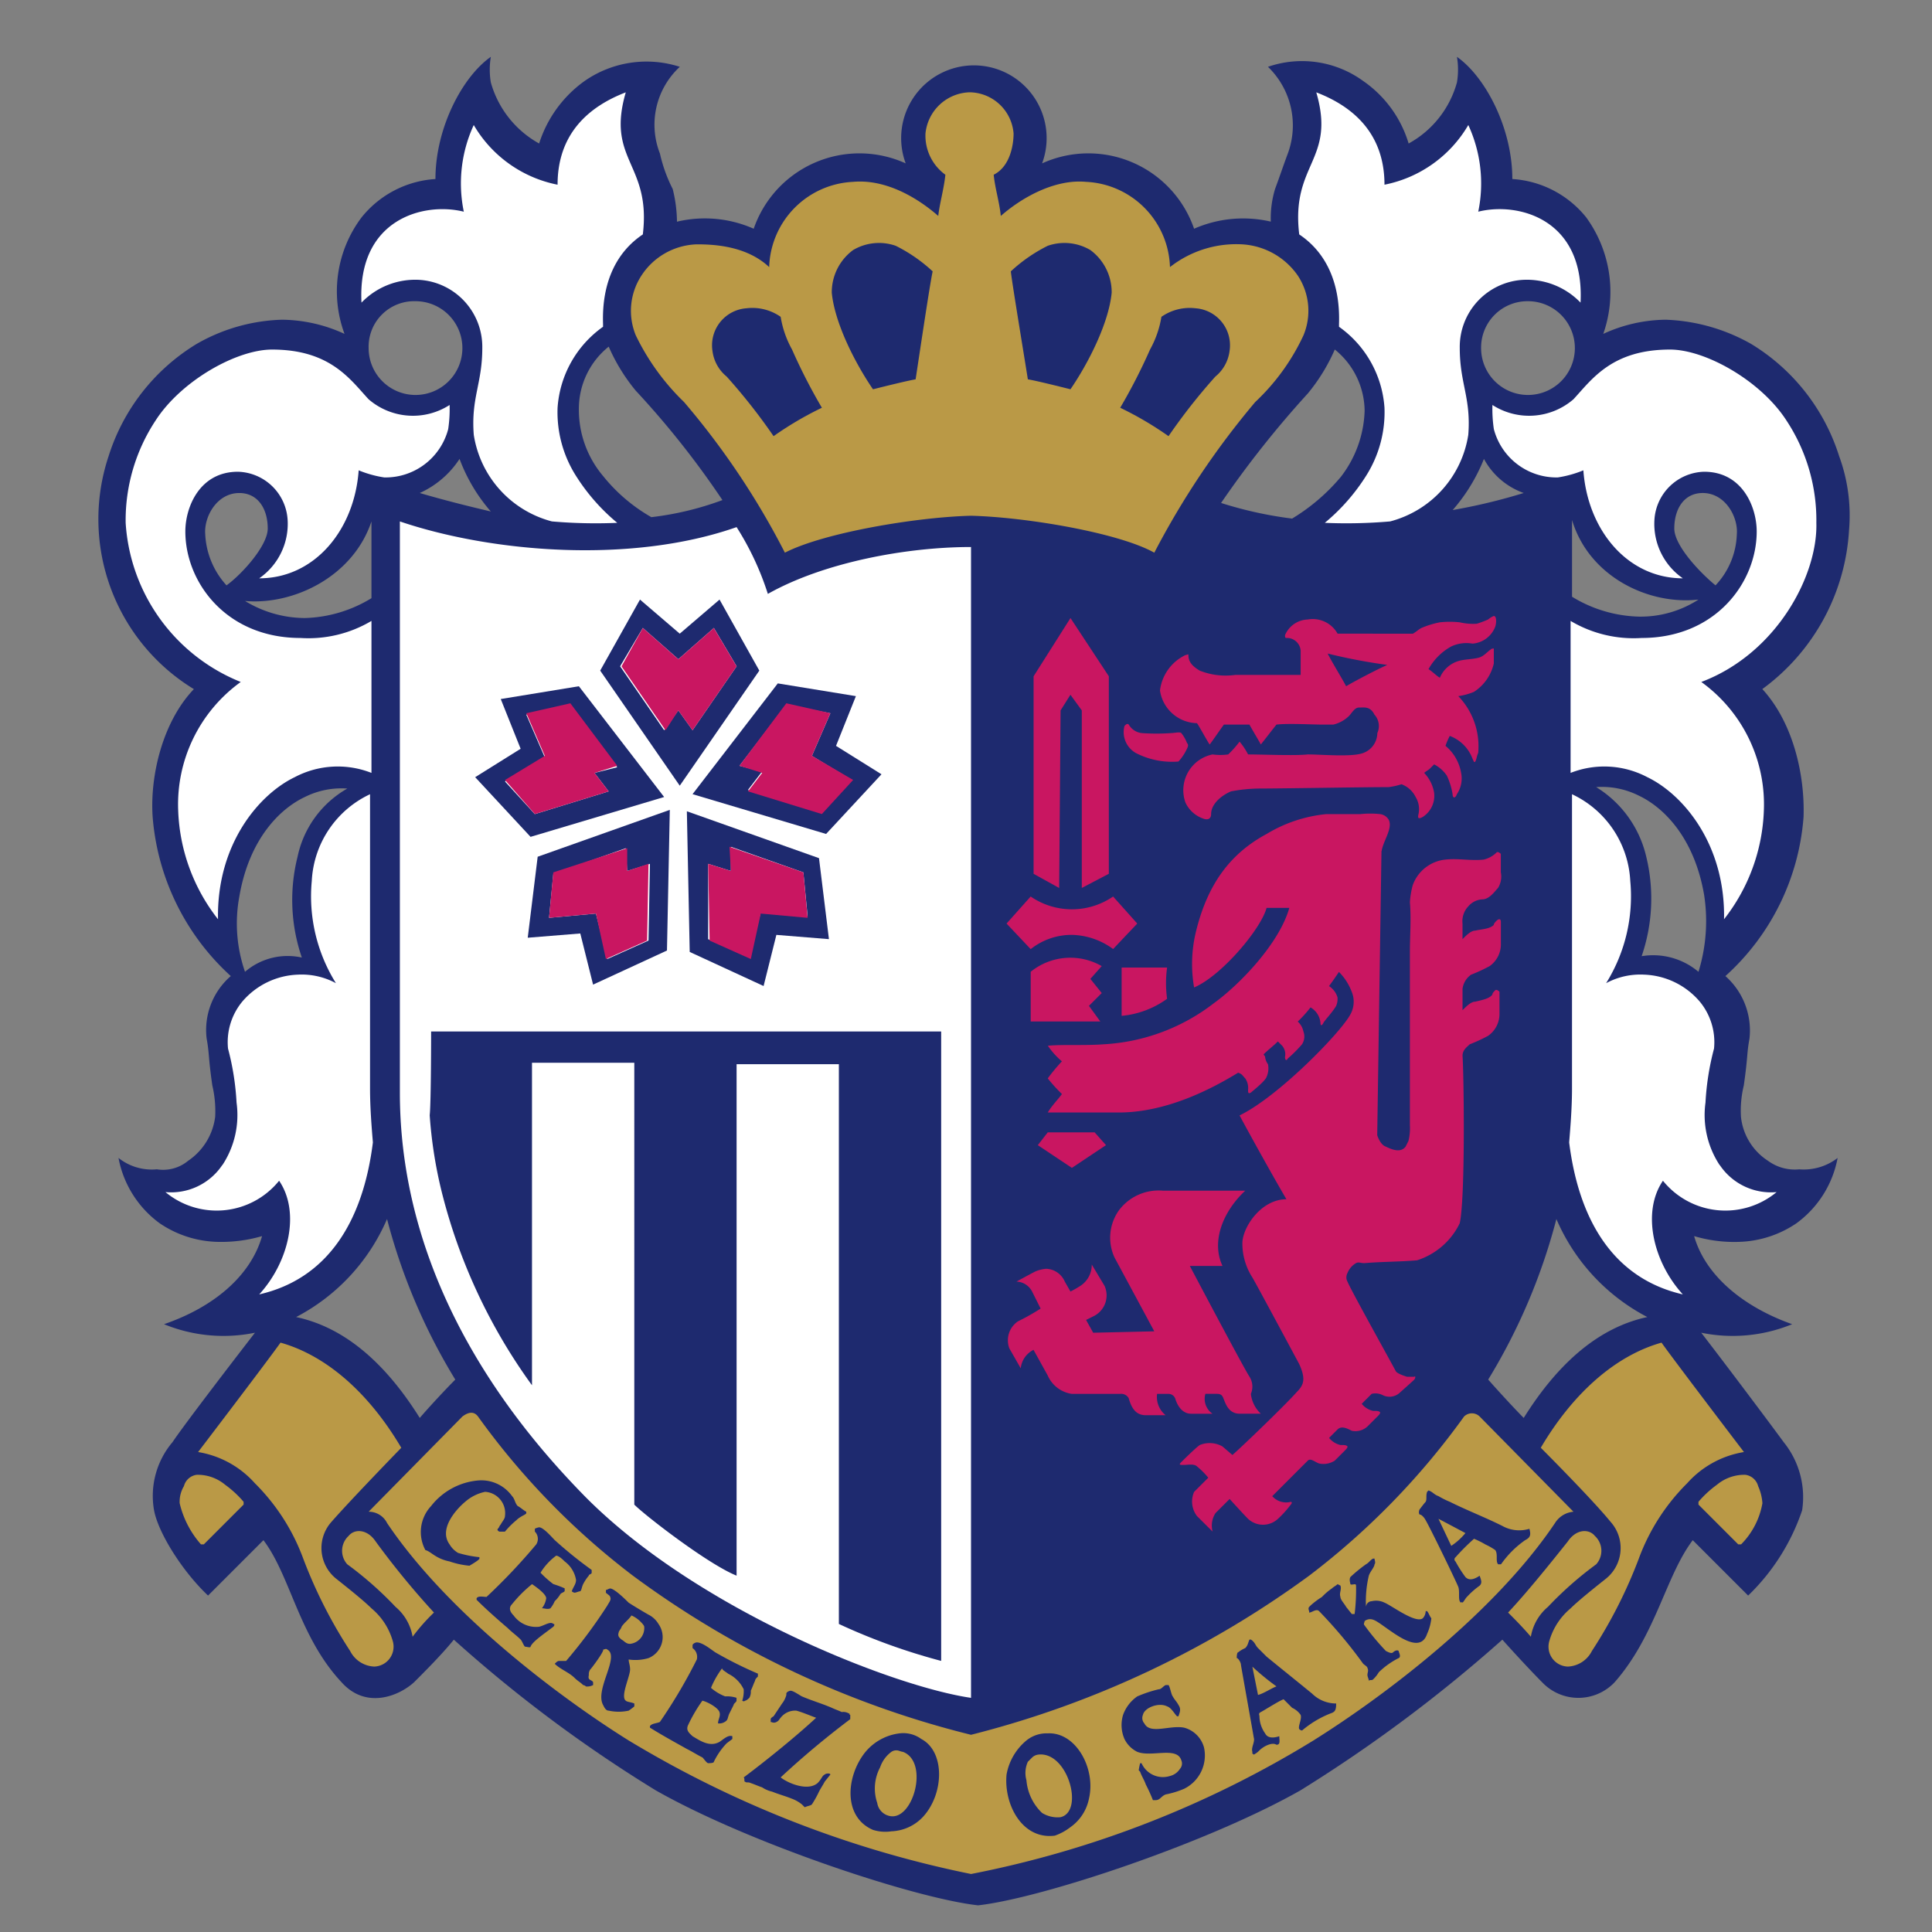 <svg xmlns="http://www.w3.org/2000/svg" xmlns:xlink="http://www.w3.org/1999/xlink" width="150" height="150" viewBox="0 0 150 150">
  <rect x="0" y="0" width="150" height="150" fill="#808080" stroke="none"/>
  <defs>
    <clipPath id="clip-_133">
      <rect width="150" height="150"/>
    </clipPath>
  </defs>
  <g id="_133" data-name="133" clip-path="url(#clip-_133)">
    <g id="レイヤー_5" transform="translate(1.054)">
      <path id="パス_144" data-name="パス 144" d="M143.5,34.747a16.769,16.769,0,0,0-7.722-9.707,17.631,17.631,0,0,0-7.611-2.206,21.928,21.928,0,0,0-2.427.221,11.5,11.5,0,0,0-2.316-7.5,9.937,9.937,0,0,0-5.405-3.42c-.441-3.861-2.537-7.722-5.074-9.487L109.084,0l.882,4.633a2.679,2.679,0,0,1,0,1.324,4.842,4.842,0,0,1-1.1,2.1,14.705,14.705,0,0,0-3.089-3.42A9.852,9.852,0,0,0,96.729,3.2l-2.978.993L96.067,6.4a4.111,4.111,0,0,1,.993,4.743,20.393,20.393,0,0,1-.993,2.537c-.11.331-.221.772-.331,1.213a14.975,14.975,0,0,0-3.2.331A10.407,10.407,0,0,0,87.573,10.7a10.705,10.705,0,0,0-5.626-.772,6.866,6.866,0,0,0-1.434-3.751,7.638,7.638,0,0,0-6.067-3.2,7.481,7.481,0,0,0-6.067,3.2,7.841,7.841,0,0,0-1.434,3.751,9.7,9.7,0,0,0-5.626.772,10.407,10.407,0,0,0-4.964,4.523,7.937,7.937,0,0,0-3.2-.331c-.11-.441-.221-.882-.331-1.213a15.223,15.223,0,0,1-.993-2.537A4.111,4.111,0,0,1,52.826,6.4l2.316-2.206L52.164,3.2a10.016,10.016,0,0,0-9.156,1.434,11.328,11.328,0,0,0-3.089,3.42,4.842,4.842,0,0,1-1.1-2.1,2.679,2.679,0,0,1,0-1.324L39.7,0,35.838,2.647c-2.537,1.765-4.523,5.626-5.074,9.487a9.133,9.133,0,0,0-5.405,3.42,11.3,11.3,0,0,0-2.316,7.5,9.894,9.894,0,0,0-2.427-.221A16.243,16.243,0,0,0,13,25.04a17.2,17.2,0,0,0-7.722,9.707A15.977,15.977,0,0,0,4.4,40.484v.662a17.515,17.515,0,0,0,6.619,12.8,16.633,16.633,0,0,0-2.427,9.6,20.952,20.952,0,0,0,5.295,12.355,7.931,7.931,0,0,0-1.1,5.074c.11.552.11.882.221,1.434,0,.441.11,1.1.221,2.1,0,.221.11.441.11.662a3.176,3.176,0,0,1,.11,1.434,2.612,2.612,0,0,1-1.324,1.986c-.441.331-.441.331-1.324.331a2.711,2.711,0,0,1-1.875-.552L5.062,85.379l.772,4.743A9.939,9.939,0,0,0,9.805,96.41,9.508,9.508,0,0,0,15.1,98.175a11.761,11.761,0,0,1-4.633,2.758l-4.192,1.544,4.081,1.986a11.066,11.066,0,0,0,3.971.993l-3.971,5.295c-2.206,2.978-2.1,5.515-1.765,6.839a16.846,16.846,0,0,0,4.743,7.611l1.324,1.213,1.324-1.324,2.537-2.537c.331.662.552,1.324.882,1.986a24.729,24.729,0,0,0,4.192,7.28,5.6,5.6,0,0,0,3.751,1.875,6.055,6.055,0,0,0,4.523-1.765c.552-.441,1.213-1.213,1.986-1.986a120.851,120.851,0,0,0,14.561,10.7c7.28,4.192,20.3,8.494,25.812,9.156h.441c5.515-.662,18.532-5.074,25.812-9.156a110.047,110.047,0,0,0,14.561-10.7,16.761,16.761,0,0,0,1.986,1.986,7.058,7.058,0,0,0,4.523,1.765,5.171,5.171,0,0,0,3.751-1.875,24.729,24.729,0,0,0,4.192-7.28c.331-.662.552-1.324.882-1.986l2.537,2.537,1.324,1.324,1.324-1.213a16.846,16.846,0,0,0,4.743-7.611,8.519,8.519,0,0,0-1.765-6.839s-2.206-2.868-3.971-5.295a11.066,11.066,0,0,0,3.971-.993l4.081-1.986-4.192-1.544a13.606,13.606,0,0,1-4.633-2.758,10.452,10.452,0,0,0,5.295-1.765,9.521,9.521,0,0,0,3.971-6.288l.772-4.743-3.861,2.978a2.711,2.711,0,0,1-1.875.552c-.882,0-.882,0-1.324-.331a2.612,2.612,0,0,1-1.324-1.986,5.371,5.371,0,0,1,.11-1.324c0-.221.11-.441.11-.662.11-.993.221-1.655.221-2.1.11-.552.11-.772.221-1.434a8.071,8.071,0,0,0-1.1-5.074A20.265,20.265,0,0,0,140.3,63.648a18,18,0,0,0-2.427-9.6,17.515,17.515,0,0,0,6.619-12.8v-.662a17.2,17.2,0,0,0-.993-5.846Z" fill="none"/>
      <path id="パス_145" data-name="パス 145" d="M142.3,40.733A13.341,13.341,0,0,0,141.529,35a15.715,15.715,0,0,0-6.839-8.714,14.464,14.464,0,0,0-6.619-1.875,11.822,11.822,0,0,0-4.854,1.1,9.846,9.846,0,0,0-1.324-9.045,7.989,7.989,0,0,0-5.736-2.978c0-3.971-2.1-7.942-4.3-9.487a5.988,5.988,0,0,1,0,1.986,7.756,7.756,0,0,1-3.751,4.743,9.049,9.049,0,0,0-3.53-4.854,8.075,8.075,0,0,0-7.391-1.1A6.315,6.315,0,0,1,98.729,11.5c-.331.882-.662,1.875-.993,2.758a7.851,7.851,0,0,0-.331,2.537,9.478,9.478,0,0,0-5.957.552,8.683,8.683,0,0,0-11.8-5.074,5.647,5.647,0,1,0-10.59,0,8.683,8.683,0,0,0-11.8,5.074A9.359,9.359,0,0,0,51.3,16.8a10.834,10.834,0,0,0-.331-2.537,11.736,11.736,0,0,1-.993-2.758,6.117,6.117,0,0,1,1.544-6.729,8.413,8.413,0,0,0-7.391,1.1,9.485,9.485,0,0,0-3.53,4.854,7.829,7.829,0,0,1-3.751-4.743,5.988,5.988,0,0,1,0-1.986c-2.206,1.544-4.3,5.515-4.3,9.487a7.989,7.989,0,0,0-5.736,2.978,9.538,9.538,0,0,0-1.324,9.045,11.822,11.822,0,0,0-4.854-1.1,14.082,14.082,0,0,0-6.619,1.875A15.715,15.715,0,0,0,7.173,35a15.454,15.454,0,0,0,6.619,18.091c-2.427,2.537-3.42,6.729-3.2,9.928A18.689,18.689,0,0,0,16.659,75.37a5.535,5.535,0,0,0-1.875,4.854c.221,1.213.11,1.324.441,3.64a8.654,8.654,0,0,1,.221,2.427,4.85,4.85,0,0,1-2.1,3.42,3.038,3.038,0,0,1-2.427.662,4.156,4.156,0,0,1-2.978-.882,8.12,8.12,0,0,0,3.2,5.074A8.344,8.344,0,0,0,15.446,96a11.3,11.3,0,0,0,3.64-.441c-.882,3.089-3.751,5.515-7.611,6.839a12.158,12.158,0,0,0,7.06.662c-1.875,2.427-5.515,7.17-6.4,8.494a6.453,6.453,0,0,0-1.434,5.295c.331,1.765,2.206,4.743,4.192,6.619l4.3-4.3c2.1,2.758,2.758,7.5,6.067,11.031,1.875,2.1,4.412,1.1,5.626,0,.772-.772,2.206-2.206,3.089-3.309a107.052,107.052,0,0,0,15.664,11.693c7.17,4.081,20.076,8.384,25.04,8.935,4.964-.552,17.87-4.854,25.04-8.935a113.369,113.369,0,0,0,15.664-11.693c.882.993,2.316,2.537,3.089,3.309a3.874,3.874,0,0,0,5.626,0c3.2-3.64,3.971-8.273,6.067-11.031l4.3,4.3a16.534,16.534,0,0,0,4.192-6.619,6.794,6.794,0,0,0-1.434-5.295c-.882-1.213-4.523-6.067-6.4-8.494a12.158,12.158,0,0,0,7.06-.662c-3.751-1.324-6.729-3.751-7.611-6.839a10.884,10.884,0,0,0,3.64.441,8.344,8.344,0,0,0,4.3-1.434,8.12,8.12,0,0,0,3.2-5.074,4.31,4.31,0,0,1-2.978.882,3.514,3.514,0,0,1-2.427-.662,4.634,4.634,0,0,1-2.1-3.42,8.272,8.272,0,0,1,.221-2.427c.331-2.316.221-2.427.441-3.64A5.641,5.641,0,0,0,132.7,75.37a18.473,18.473,0,0,0,6.067-12.355c.11-3.2-.772-7.28-3.2-9.928A16.473,16.473,0,0,0,142.3,40.733ZM31,22.973a3.64,3.64,0,1,1-3.64,3.64A3.536,3.536,0,0,1,31,22.973Zm-3.42,17.1v5.957A10.415,10.415,0,0,1,22.4,47.572a8.967,8.967,0,0,1-4.633-1.324C21.513,46.579,26.146,44.373,27.58,40.071Zm-12.906.993c-.11-1.324.882-3.2,2.647-3.2,1.434,0,2.206,1.213,2.206,2.758,0,1.324-1.986,3.53-3.2,4.412A6.322,6.322,0,0,1,14.674,41.064Zm3.089,33.975a11.443,11.443,0,0,1-.441-5.846c.772-4.523,3.2-6.839,5.074-7.722a6.367,6.367,0,0,1,3.309-.662A7.967,7.967,0,0,0,21.844,66.1a13.779,13.779,0,0,0,.331,7.832A5.076,5.076,0,0,0,17.762,75.039ZM31.33,109.676c-2.758-4.412-5.957-7.06-9.6-7.832a15.461,15.461,0,0,0,7.06-7.611A46.132,46.132,0,0,0,34.088,106.7C33.316,107.47,31.992,108.9,31.33,109.676Zm0-71.811a7.238,7.238,0,0,0,3.089-2.647A13.281,13.281,0,0,0,36.846,39.3C34.971,38.858,33.206,38.416,31.33,37.865Zm17.98,1.875a13.137,13.137,0,0,1-3.751-3.2,7.968,7.968,0,0,1-1.875-5.295A6.182,6.182,0,0,1,46,26.5a14.3,14.3,0,0,0,2.1,3.42,68.149,68.149,0,0,1,6.729,8.494A23.665,23.665,0,0,1,49.311,39.74Zm53.5-3.089a15.148,15.148,0,0,1-3.751,3.2,30.71,30.71,0,0,1-5.515-1.213,77.872,77.872,0,0,1,6.729-8.494,14.3,14.3,0,0,0,2.1-3.42,6.182,6.182,0,0,1,2.316,4.743A8.81,8.81,0,0,1,102.811,36.652Zm27.8,9.487a8.272,8.272,0,0,1-4.633,1.324,10.415,10.415,0,0,1-5.185-1.544V39.961C122.115,44.373,126.748,46.579,130.609,46.138ZM117.372,22.973a3.64,3.64,0,1,1-3.64,3.64A3.6,3.6,0,0,1,117.372,22.973Zm-3.42,12.244a5.673,5.673,0,0,0,3.089,2.647,44.676,44.676,0,0,1-5.515,1.324A13.756,13.756,0,0,0,113.952,35.218Zm3.089,74.459c-.662-.662-1.986-2.1-2.758-2.978a46.133,46.133,0,0,0,5.295-12.465,15.461,15.461,0,0,0,7.06,7.611C123,102.617,119.8,105.264,117.041,109.676Zm13.568-34.637a5.453,5.453,0,0,0-4.412-1.213,13.779,13.779,0,0,0,.331-7.832,8.619,8.619,0,0,0-3.861-5.295,6.367,6.367,0,0,1,3.309.662c1.875.882,4.3,3.2,5.074,7.722a13.346,13.346,0,0,1-.441,5.957Zm2.978-33.975a6.055,6.055,0,0,1-1.655,3.971c-1.213-.993-3.2-3.089-3.2-4.412,0-1.544.772-2.758,2.206-2.758C132.7,37.865,133.7,39.74,133.587,41.064Z" transform="translate(0.206 0.412)" fill="#1e2a6f"/>
      <path id="パス_146" data-name="パス 146" d="M70.269,39.372c4.3.11,11.472,1.324,14.23,2.868a63.844,63.844,0,0,1,7.832-11.693,16.8,16.8,0,0,0,3.751-5.185,4.954,4.954,0,0,0-.441-4.633,5.652,5.652,0,0,0-4.3-2.427,8.333,8.333,0,0,0-5.626,1.765A6.836,6.836,0,0,0,79.2,13.449c-2.316-.221-4.854,1.1-6.619,2.647-.11-1.1-.441-2.1-.552-3.2,1.324-.662,1.544-2.427,1.544-3.2a3.467,3.467,0,0,0-3.42-3.2,3.549,3.549,0,0,0-3.42,3.2,3.746,3.746,0,0,0,1.544,3.2c-.11,1.1-.441,2.206-.552,3.2-1.765-1.544-4.192-2.868-6.619-2.647a6.836,6.836,0,0,0-6.508,6.619C52.84,18.413,50.3,18.3,48.979,18.3a5.327,5.327,0,0,0-4.3,2.427,5.007,5.007,0,0,0-.441,4.633,18.2,18.2,0,0,0,3.751,5.185A60.292,60.292,0,0,1,55.818,42.24C58.8,40.7,65.967,39.482,70.269,39.372Z" transform="translate(4.067 0.67)" fill="#ba9946"/>
      <g id="グループ_4" data-name="グループ 4" transform="translate(54.237 18.866)">
        <path id="パス_147" data-name="パス 147" d="M65.833,19.306a12.17,12.17,0,0,0-2.868-1.986,3.95,3.95,0,0,0-3.309.331A4.073,4.073,0,0,0,58,20.961c.221,2.316,1.765,5.405,3.2,7.5.882-.221,2.647-.662,3.309-.772C64.73,26.255,65.612,20.3,65.833,19.306Z" transform="translate(-48.712 -17.103)" fill="#1e2a6f"/>
        <path id="パス_148" data-name="パス 148" d="M70.6,19.306a12.17,12.17,0,0,1,2.868-1.986,3.95,3.95,0,0,1,3.309.331,4.073,4.073,0,0,1,1.655,3.309c-.221,2.316-1.765,5.405-3.2,7.5-.882-.221-2.647-.662-3.309-.772C71.7,26.255,70.71,20.3,70.6,19.306Z" transform="translate(-47.412 -17.103)" fill="#1e2a6f"/>
        <path id="パス_149" data-name="パス 149" d="M54.9,22.364a7.747,7.747,0,0,0,.882,2.537A43.859,43.859,0,0,0,58.1,29.424a25.983,25.983,0,0,0-3.751,2.206A45.417,45.417,0,0,0,50.705,27a3.05,3.05,0,0,1-1.1-1.986A2.882,2.882,0,0,1,52.25,21.7,3.836,3.836,0,0,1,54.9,22.364Z" transform="translate(-49.58 -16.632)" fill="#1e2a6f"/>
        <path id="パス_150" data-name="パス 150" d="M81.5,22.364a7.747,7.747,0,0,1-.882,2.537A43.861,43.861,0,0,1,78.3,29.424a25.983,25.983,0,0,1,3.751,2.206A45.417,45.417,0,0,1,85.691,27a3.05,3.05,0,0,0,1.1-1.986A2.882,2.882,0,0,0,84.146,21.7,3.836,3.836,0,0,0,81.5,22.364Z" transform="translate(-46.619 -16.632)" fill="#1e2a6f"/>
      </g>
      <g id="グループ_5" data-name="グループ 5" transform="translate(12.872 104.242)">
        <path id="パス_151" data-name="パス 151" d="M30.666,114.091a63.781,63.781,0,0,1-4.523-5.515c-.662-.993-1.655-.993-2.1-.441a1.571,1.571,0,0,0-.11,2.206,27.681,27.681,0,0,1,3.751,3.309,3.873,3.873,0,0,1,1.324,2.316,15.187,15.187,0,0,1,1.655-1.875Z" transform="translate(-10.899 -93.133)" fill="#ba9946"/>
        <path id="パス_152" data-name="パス 152" d="M29.174,102.663c-2.537-4.3-5.846-7.17-9.376-8.163-1.1,1.544-6.4,8.494-6.4,8.494a7.526,7.526,0,0,1,4.412,2.427,16.046,16.046,0,0,1,3.751,5.846,37.016,37.016,0,0,0,3.64,7.17,2.2,2.2,0,0,0,1.875,1.213,1.546,1.546,0,0,0,1.434-1.986,5.118,5.118,0,0,0-1.655-2.537c-.662-.662-2.206-1.875-2.758-2.316a3.05,3.05,0,0,1-.331-4.412C25.313,106.634,29.174,102.663,29.174,102.663Z" transform="translate(-11.944 -94.5)" fill="#ba9946"/>
        <path id="パス_153" data-name="パス 153" d="M13.757,109.206h.221l3.089-3.089V105.9a8.174,8.174,0,0,0-1.434-1.324,3.322,3.322,0,0,0-2.206-.772,1.186,1.186,0,0,0-.993.882,2.352,2.352,0,0,0-.331,1.324A7.372,7.372,0,0,0,13.757,109.206Z" transform="translate(-12.08 -93.543)" fill="#ba9946"/>
        <path id="パス_154" data-name="パス 154" d="M105.6,114.091c1.655-1.765,3.751-4.412,4.633-5.515.662-.993,1.655-.993,2.1-.441a1.571,1.571,0,0,1,.11,2.206,27.682,27.682,0,0,0-3.751,3.309,3.873,3.873,0,0,0-1.324,2.316c-.662-.772-1.324-1.434-1.765-1.875Z" transform="translate(-2.439 -93.133)" fill="#ba9946"/>
        <path id="パス_155" data-name="パス 155" d="M107.9,102.663c2.537-4.3,5.846-7.17,9.376-8.163,1.1,1.544,6.4,8.494,6.4,8.494a7.526,7.526,0,0,0-4.412,2.427,16.046,16.046,0,0,0-3.751,5.846,37.016,37.016,0,0,1-3.64,7.17A2.2,2.2,0,0,1,110,119.651a1.546,1.546,0,0,1-1.434-1.986,5.118,5.118,0,0,1,1.655-2.537c.662-.662,2.206-1.875,2.758-2.316a3.05,3.05,0,0,0,.331-4.412c-1.434-1.765-5.405-5.736-5.405-5.736Z" transform="translate(-2.202 -94.5)" fill="#ba9946"/>
        <path id="パス_156" data-name="パス 156" d="M122.309,109.206h-.221L119,106.118V105.9a8.173,8.173,0,0,1,1.434-1.324,3.322,3.322,0,0,1,2.206-.772,1.186,1.186,0,0,1,.993.882,3.856,3.856,0,0,1,.331,1.324A5.992,5.992,0,0,1,122.309,109.206Z" transform="translate(-1.057 -93.543)" fill="#ba9946"/>
        <path id="パス_157" data-name="パス 157" d="M72.171,135.247a80.009,80.009,0,0,0,26.585-10.369c5.295-3.309,14.009-9.818,18.753-16.877a1.878,1.878,0,0,1,1.434-.882l-7.28-7.391a.863.863,0,0,0-1.213,0,57.986,57.986,0,0,1-12.024,12.355,75.831,75.831,0,0,1-26.254,12.355,73.99,73.99,0,0,1-26.254-12.355A57.986,57.986,0,0,1,33.894,99.727c-.331-.441-.772-.331-1.213,0l-7.28,7.391a1.59,1.59,0,0,1,1.434.882c4.743,7.06,13.458,13.568,18.753,16.877a83.437,83.437,0,0,0,26.585,10.369Z" transform="translate(-10.707 -93.991)" fill="#ba9946"/>
      </g>
      <g id="グループ_6" data-name="グループ 6" transform="translate(31.601 114.93)">
        <path id="パス_158" data-name="パス 158" d="M31.31,110.489a6.363,6.363,0,0,0,1.544.331s.772-.441.772-.552v-.11a8.794,8.794,0,0,1-1.655-.331,1.873,1.873,0,0,1-.662-.662c-.882-1.213.552-2.758,1.213-3.309a3.407,3.407,0,0,1,1.544-.772,1.658,1.658,0,0,1,1.544,1.875c0,.221-.221.441-.331.662-.11.11-.11.221-.221.331s.11.221.11.221h.441a6.656,6.656,0,0,1,.882-.882c.331-.331.772-.441.772-.552v-.11c-.221-.11-.441-.331-.662-.441-.221-.221-.221-.552-.441-.772a2.931,2.931,0,0,0-2.647-1.213,5.212,5.212,0,0,0-3.64,1.986,2.951,2.951,0,0,0-.441,3.42C29.876,109.717,30.207,110.268,31.31,110.489Z" transform="translate(-29.059 -104.189)" fill="#1e2a6f"/>
        <path id="パス_159" data-name="パス 159" d="M51.267,118.027a2.587,2.587,0,0,1,1.213,1.213,2.429,2.429,0,0,1-.11.882.153.153,0,0,0,.221,0c.11,0,.331-.221.331-.221a.994.994,0,0,0,.11-.552c.11-.221.221-.552.331-.772,0-.11.11-.221.221-.331v-.221a30.858,30.858,0,0,1-3.309-1.655c-.331-.221-.993-.772-1.434-.772-.11,0-.331.11-.331.221v.221a.834.834,0,0,1,.331.882,40.246,40.246,0,0,1-2.868,4.854c-.221.11-.662.11-.772.331v.11c.882.552,1.875,1.1,2.868,1.655.441.221.772.441,1.213.662.11.11.331.441.441.441s.441,0,.441-.11a5.608,5.608,0,0,1,.993-1.434l.441-.331v-.221c-.331-.11-.662.221-.993.441-.772.441-1.544-.11-2.1-.441-.221-.221-.552-.441-.331-.882a12.013,12.013,0,0,1,1.1-1.875c.441.11,1.213.552,1.324.882s-.11.552-.11.882a.81.81,0,0,0,.662-.221c.11-.11.11-.331.221-.552l.331-.662c0-.11.221-.221.221-.331V119.9a2.429,2.429,0,0,0-.882-.11,3.672,3.672,0,0,1-1.1-.662,7.033,7.033,0,0,1,.882-1.544C50.715,117.7,51.157,117.916,51.267,118.027Z" transform="translate(-27.395 -103.013)" fill="#1e2a6f"/>
        <path id="パス_160" data-name="パス 160" d="M39.839,110.147a2.253,2.253,0,0,1,.882,1.434c0,.331-.221.552-.331.882a.385.385,0,0,0,.221.11c.11,0,.331-.11.441-.11.11-.11.11-.331.221-.552a3.433,3.433,0,0,1,.441-.662c0-.11.221-.11.221-.221v-.221a32.67,32.67,0,0,1-2.868-2.316c-.221-.221-.882-.993-1.213-.993a1.111,1.111,0,0,0-.331.11v.221a.8.8,0,0,1,.11.993,46.26,46.26,0,0,1-3.861,4.081c-.221,0-.662-.11-.772.11v.11c.772.772,1.655,1.544,2.427,2.206.331.331.662.552.993.882.11.11.221.441.331.552.11,0,.441.11.441,0,.11-.331.882-.882,1.324-1.213l.441-.331c.11-.11.11-.221,0-.221-.221-.221-.662.11-1.1.221a2.151,2.151,0,0,1-1.986-.882c-.221-.221-.441-.552-.11-.882a10.106,10.106,0,0,1,1.544-1.544c.331.221,1.1.772,1.1,1.1a1.647,1.647,0,0,1-.331.772c.221,0,.441.11.662,0a2.411,2.411,0,0,0,.331-.552,2.407,2.407,0,0,0,.441-.552c.11-.11.221-.11.331-.221v-.221a7.6,7.6,0,0,0-.882-.331,8.021,8.021,0,0,1-.993-.882,4.7,4.7,0,0,1,1.213-1.324C39.4,109.706,39.729,110.037,39.839,110.147Z" transform="translate(-28.653 -103.848)" fill="#1e2a6f"/>
        <path id="パス_161" data-name="パス 161" d="M57.095,127.825a8,8,0,0,0,.552-.993c.11-.221.331-.552.441-.772l.441-.552c0-.11-.331-.11-.441,0-.221.11-.221.331-.552.662-.772.662-2.316,0-2.868-.441a68.041,68.041,0,0,1,5.405-4.523v-.331c-.11,0,0-.11-.11-.11a.827.827,0,0,0-.552-.11c-.221-.11-.552-.221-.772-.331-.772-.331-1.544-.552-2.316-.882-.221-.11-.662-.441-.882-.441-.11,0-.331.11-.331.221v.11a1.864,1.864,0,0,1-.331.662l-.662.993s-.221.11-.221.221v.221c.11,0,.221.11.441,0s.221-.221.331-.331a1.423,1.423,0,0,1,1.213-.552c.441.11,1.213.441,1.544.552-1.544,1.434-3.861,3.309-5.626,4.633.11.11,0,.331.11.331.11.11.221,0,.441.11.331.11.552.221.882.331a2.336,2.336,0,0,0,.772.331c.552.221.993.331,1.544.552a2.765,2.765,0,0,1,.772.441l.221.221C56.764,127.935,56.985,127.935,57.095,127.825Z" transform="translate(-26.714 -102.662)" fill="#1e2a6f"/>
        <path id="パス_162" data-name="パス 162" d="M81.821,127.094a7.135,7.135,0,0,0,1.434-.441,2.886,2.886,0,0,0,1.544-3.2,2.185,2.185,0,0,0-1.544-1.544c-1.1-.221-2.647.552-3.089-.331a.618.618,0,0,1-.11-.662c.11-.552,1.213-.993,1.875-.662.331.11.552.552.772.772h.11c.11-.331.221-.552,0-.882-.11-.221-.331-.441-.441-.662-.11-.11-.221-.772-.331-.882h-.221c-.221.11-.331.331-.552.331a9.706,9.706,0,0,0-1.655.552,2.96,2.96,0,0,0-1.1,1.434,2.713,2.713,0,0,0,.11,1.875,2.165,2.165,0,0,0,.993.993c1.1.441,3.089-.441,3.42.662a.618.618,0,0,1-.11.662,1.277,1.277,0,0,1-.772.552,1.815,1.815,0,0,1-2.206-.993h-.11a4.777,4.777,0,0,0-.11.552l.11.11c.11.331.331.662.441.993a12.941,12.941,0,0,1,.552,1.213h.221c.331,0,.441-.331.772-.441Z" transform="translate(-23.973 -102.703)" fill="#1e2a6f"/>
        <path id="パス_163" data-name="パス 163" d="M96.458,113.009a1.475,1.475,0,0,1,.993.11c.552.221,2.427,1.655,2.978,1.213a.843.843,0,0,0,.221-.552h.11c.11.11.221.441.331.552a3.91,3.91,0,0,1-.331,1.213c-.662,1.986-3.42-.882-4.192-1.1a.677.677,0,0,0-.662.11c0,.11-.11.221,0,.331a19.35,19.35,0,0,0,1.655,1.986c.221.11.441.221.552.11s.331-.221.441-.11c0,.11.221.441,0,.552a6.208,6.208,0,0,0-1.544,1.1,2.406,2.406,0,0,1-.441.552c-.11.11-.221,0-.331.11,0-.11-.11-.331-.11-.441,0-.221.11-.331,0-.552,0-.11-.221-.221-.331-.331a36.664,36.664,0,0,0-3.42-4.081c-.221-.221-.552.11-.772.11v-.11s-.11-.221,0-.331l.11-.11a6.119,6.119,0,0,1,.882-.662,4.8,4.8,0,0,1,.772-.662c.11-.11.331-.221.441-.331l.221.11c.11.331-.11.552,0,.882,0,.221.331.552.441.772l.441.552h.221a15.536,15.536,0,0,0,.11-2.206c0-.221-.331,0-.441-.11,0-.11-.11-.331,0-.552a11.723,11.723,0,0,1,1.213-.993c.221-.11.331-.331.552-.441h.11c0,.11.11.331,0,.441,0,.221-.331.552-.441.882a8.654,8.654,0,0,0-.221,2.427.464.464,0,0,1,.441-.441Z" transform="translate(-22.616 -103.621)" fill="#1e2a6f"/>
        <path id="パス_164" data-name="パス 164" d="M103.048,113.173c-.11.11-.221.331-.331.441-.11-.11-.11.11-.221-.11s0-.772-.11-1.1c-.221-.552-2.206-4.633-2.537-5.185-.11-.221-.331-.441-.441-.441s-.11-.331,0-.441c0,0,.331-.441.441-.552.11-.221,0-.441.11-.772l.11-.11c.331.11.441.331.772.441a6.55,6.55,0,0,0,.882.441c1.324.662,2.758,1.213,4.081,1.875a2.689,2.689,0,0,0,2.1.221c.11.441.11.662-.331.882a7.558,7.558,0,0,0-1.875,1.875h-.221c-.221-.221,0-.772-.221-1.1a4.8,4.8,0,0,0-.772-.441,6.549,6.549,0,0,0-.882-.441,17.578,17.578,0,0,0-1.434,1.434.207.207,0,0,0,0,.331,9.943,9.943,0,0,0,.772,1.213c.331.331.772.11,1.1-.11.11.331.221.552,0,.772A6.331,6.331,0,0,0,103.048,113.173Zm-2.206-6.067.993,2.1a4.968,4.968,0,0,0,1.1-.993S101.062,107.216,100.842,107.106Z" transform="translate(-21.815 -104.116)" fill="#1e2a6f"/>
        <path id="パス_165" data-name="パス 165" d="M71.846,122.552A2.483,2.483,0,0,1,73.5,122c2.206-.11,3.751,2.758,3.2,5.074a3.555,3.555,0,0,1-1.434,2.206,4.281,4.281,0,0,1-1.213.662c-2.537.331-3.971-2.427-3.751-4.743a4.448,4.448,0,0,1,1.544-2.647Zm2.647,5.957c1.875-.441.552-5.185-1.765-4.854a.836.836,0,0,0-.441.221l-.331.331a2.1,2.1,0,0,0-.11,1.434,3.955,3.955,0,0,0,1.213,2.537,2.275,2.275,0,0,0,1.434.331Z" transform="translate(-24.809 -102.353)" fill="#1e2a6f"/>
        <path id="パス_166" data-name="パス 166" d="M63.159,122a2.367,2.367,0,0,1,1.655.441c1.875.993,1.765,4.3.11,6.067a3.543,3.543,0,0,1-2.427,1.1,3.176,3.176,0,0,1-1.434-.11c-2.316-.993-2.1-4.081-.662-5.957A4.086,4.086,0,0,1,63.159,122Zm-.882,6.4c1.875.552,3.2-4.192,1.1-4.964-.11,0-.331-.11-.441-.11a.663.663,0,0,0-.441.11,2.491,2.491,0,0,0-.882,1.213,3.489,3.489,0,0,0-.221,2.758A1.22,1.22,0,0,0,62.276,128.4Z" transform="translate(-25.939 -102.356)" fill="#1e2a6f"/>
        <path id="パス_167" data-name="パス 167" d="M88.265,124a1.523,1.523,0,0,1-.441.331c-.11-.11-.11,0-.11-.221-.11-.331.221-.772.11-1.1-.11-.662-.882-4.964-.993-5.626,0-.221-.221-.552-.331-.552,0,0,0-.441.11-.441a2.411,2.411,0,0,1,.552-.331c.221-.221.221-.441.331-.662h.11c.331.221.331.441.552.662l.662.662c1.213.993,2.316,1.875,3.53,2.868a2.661,2.661,0,0,0,1.875.772c0,.552-.11.662-.441.772a7.81,7.81,0,0,0-2.206,1.324.342.342,0,0,1-.221-.11c-.11-.221.221-.772.11-1.1a1.621,1.621,0,0,0-.662-.552l-.662-.662c-.331.11-1.544.882-1.765.993s-.11.221-.11.331a2.35,2.35,0,0,0,.441,1.324c.221.441.772.331,1.1.221,0,.331.11.662-.221.662-.331-.221-.993.11-1.324.441Zm-.552-6.508.441,2.206c.441-.11,1.1-.552,1.434-.662A19.564,19.564,0,0,1,87.713,117.5Z" transform="translate(-23.137 -103.033)" fill="#1e2a6f"/>
        <path id="パス_168" data-name="パス 168" d="M41.258,118.088a.663.663,0,0,0-.11.441c-.11.441.221.331.331.552v.221a.994.994,0,0,1-.552.11.385.385,0,0,0-.221-.11c-.221-.221-.441-.331-.662-.552-.441-.441-1.1-.662-1.544-1.1.11-.11.221-.221.331-.221h.552a39.492,39.492,0,0,0,3.2-4.3c.11-.221.331-.441.221-.662,0-.11-.221-.221-.331-.331v-.221c.11,0,.221-.11.331-.11.331,0,1.213.882,1.434,1.1.331.221,1.434.882,1.655.993a1.9,1.9,0,0,1,.662.662,1.76,1.76,0,0,1-.772,2.647,3.541,3.541,0,0,1-1.544.11c0,.221.11.441.11.772,0,.552-.772,2.1-.331,2.427.11.11.441.11.662.221v.221a4.4,4.4,0,0,1-.441.331,3.645,3.645,0,0,1-1.544,0c-.221,0-.331-.221-.441-.441-.662-1.213,1.324-3.751.331-4.3-.11-.11-.221,0-.331,0,.11.11-.882,1.434-.993,1.544Zm3.2-4.192c-.221.331-.552.552-.772.882,0,.11-.221.331-.221.441-.11.331.11.441.221.552.221.11.331.331.662.331a1.235,1.235,0,0,0,1.1-1.324c0-.11-.221-.331-.331-.441a2.308,2.308,0,0,0-.662-.441Z" transform="translate(-28.085 -103.404)" fill="#1e2a6f"/>
      </g>
      <g id="グループ_7" data-name="グループ 7" transform="translate(8.702 7.17)">
        <path id="パス_169" data-name="パス 169" d="M32.844,15.766a10.818,10.818,0,0,1,.772-6.729,9.715,9.715,0,0,0,6.508,4.633c0-3.971,2.427-6.067,5.295-7.17-1.544,5.295,1.986,5.515,1.324,11.031-1.986,1.324-3.2,3.64-3.089,6.949V24.7a8.4,8.4,0,0,0-3.53,6.288,9.224,9.224,0,0,0,1.434,5.295,15.4,15.4,0,0,0,3.2,3.64,39.388,39.388,0,0,1-5.074-.11,8.257,8.257,0,0,1-6.067-6.729c-.221-2.868.662-3.971.662-6.729a5.213,5.213,0,0,0-4.854-5.295A5.786,5.786,0,0,0,24.9,22.826c-.331-6.508,4.854-7.832,7.942-7.06Z" transform="translate(-6.59 -6.5)" fill="#fff"/>
        <path id="パス_170" data-name="パス 170" d="M17.235,50.412a11.717,11.717,0,0,0-4.854,10.038,14.469,14.469,0,0,0,3.089,8.384c-.11-5.846,3.2-9.707,5.957-11.031a7.149,7.149,0,0,1,5.957-.331v-11.8a9.577,9.577,0,0,1-5.515,1.324c-5.736,0-8.935-4.3-8.935-8.273,0-1.875,1.1-4.633,4.081-4.633a3.975,3.975,0,0,1,3.861,3.751,5.142,5.142,0,0,1-2.206,4.523c4.3,0,7.391-3.751,7.722-8.384a8.555,8.555,0,0,0,1.986.552,5.03,5.03,0,0,0,4.964-3.751,10.7,10.7,0,0,0,.11-1.875,5.263,5.263,0,0,1-6.288-.441c-1.434-1.544-2.978-3.861-7.5-3.861-2.758,0-7.06,2.427-9.045,5.515A14.067,14.067,0,0,0,8.3,38.058,14.273,14.273,0,0,0,17.235,50.412Z" transform="translate(-8.3 -4.634)" fill="#fff"/>
        <path id="パス_171" data-name="パス 171" d="M15.512,84.691a4.782,4.782,0,0,1-4.412,2.1,6.229,6.229,0,0,0,8.825-.882c1.655,2.427.772,6.288-1.544,8.825,5.295-1.213,8.053-5.626,8.825-11.8-.11-1.324-.221-2.758-.221-4.192V55.9a7.868,7.868,0,0,0-4.523,6.729,12.738,12.738,0,0,0,1.875,7.942,5.594,5.594,0,0,0-2.978-.662,5.946,5.946,0,0,0-4.3,2.1,4.945,4.945,0,0,0-1.1,3.64,20.534,20.534,0,0,1,.662,4.192,7.061,7.061,0,0,1-1.1,4.854Z" transform="translate(-8.011 -1.407)" fill="#fff"/>
        <path id="パス_172" data-name="パス 172" d="M104.807,15.766a10.819,10.819,0,0,0-.772-6.729,9.715,9.715,0,0,1-6.508,4.633C97.526,9.7,95.1,7.6,92.232,6.5c1.544,5.295-1.986,5.515-1.324,11.031,1.986,1.324,3.2,3.64,3.089,6.949V24.7a8.4,8.4,0,0,1,3.53,6.288,9.224,9.224,0,0,1-1.434,5.295,15.4,15.4,0,0,1-3.2,3.64,39.388,39.388,0,0,0,5.074-.11,8.257,8.257,0,0,0,6.067-6.729c.221-2.868-.662-3.971-.662-6.729a5.213,5.213,0,0,1,4.854-5.295,5.786,5.786,0,0,1,4.523,1.765c.331-6.508-4.854-7.832-7.942-7.06Z" transform="translate(0.208 -6.5)" fill="#fff"/>
        <path id="パス_173" data-name="パス 173" d="M121.593,84.691a4.782,4.782,0,0,0,4.412,2.1,6.229,6.229,0,0,1-8.825-.882c-1.655,2.427-.772,6.288,1.544,8.825-5.295-1.213-8.053-5.626-8.825-11.8.11-1.324.221-2.758.221-4.192V55.9a7.868,7.868,0,0,1,4.523,6.729,12.738,12.738,0,0,1-1.875,7.942,5.594,5.594,0,0,1,2.978-.662,5.946,5.946,0,0,1,4.3,2.1,4.945,4.945,0,0,1,1.1,3.64,20.533,20.533,0,0,0-.662,4.192,7.061,7.061,0,0,0,1.1,4.854Z" transform="translate(2.174 -1.407)" fill="#fff"/>
        <path id="パス_174" data-name="パス 174" d="M120.715,50.412a11.717,11.717,0,0,1,4.854,10.038,14.469,14.469,0,0,1-3.089,8.384c.11-5.846-3.2-9.707-5.957-11.031a7.149,7.149,0,0,0-5.957-.331v-11.8a9.577,9.577,0,0,0,5.515,1.324c5.736,0,8.935-4.3,8.935-8.273,0-1.875-1.1-4.633-4.081-4.633a3.975,3.975,0,0,0-3.861,3.751,5.142,5.142,0,0,0,2.206,4.523c-4.3,0-7.391-3.751-7.722-8.384a8.555,8.555,0,0,1-1.986.552,5.03,5.03,0,0,1-4.964-3.751,10.7,10.7,0,0,1-.11-1.875,5.263,5.263,0,0,0,6.288-.441c1.434-1.544,2.978-3.861,7.5-3.861,2.758,0,7.06,2.427,9.045,5.515a14.067,14.067,0,0,1,2.316,7.942C129.761,42.139,126.562,48.206,120.715,50.412Z" transform="translate(1.618 -4.634)" fill="#fff"/>
      </g>
      <path id="パス_175" data-name="パス 175" d="M56.17,42.326c4.3-2.427,10.7-3.64,15.774-3.64v89.351c-6.067-.882-21.29-6.839-30-15.664C37.087,107.408,27.6,96.377,27.6,81.044V36.7c7.17,2.427,17.98,3.309,26.143.441A22.242,22.242,0,0,1,56.17,42.326Z" transform="translate(2.392 3.784)" fill="#fff"/>
      <path id="パス_176" data-name="パス 176" d="M29.81,72.6h39.6v48.867a47.7,47.7,0,0,1-7.942-2.868V75.137H53.527v39.711c-2.206-.882-7.06-4.633-7.942-5.515V75.027H37.642v25.04a43.445,43.445,0,0,1-7.06-15.223,34.677,34.677,0,0,1-.882-5.736c.11-.993.11-6.508.11-6.508Z" transform="translate(2.608 7.485)" fill="#1e2a6f"/>
      <g id="グループ_8" data-name="グループ 8" transform="translate(77.094 47.83)">
        <path id="パス_177" data-name="パス 177" d="M89.265,99.574a1.44,1.44,0,0,0-.11-1.324c-.441-.662-4.633-8.6-4.633-8.6h2.537c-.882-1.875,0-4.192,1.765-5.846h-6.4a3.849,3.849,0,0,0-3.42,1.544,3.668,3.668,0,0,0-.331,3.64l3.089,5.736-4.743.11-.552-.993.662-.331a1.8,1.8,0,0,0,.772-2.316l-.993-1.655a1.945,1.945,0,0,1-.882,1.655,7.98,7.98,0,0,1-.772.441l-.441-.772a1.631,1.631,0,0,0-1.434-.993,2.6,2.6,0,0,0-.882.221c-.221.11-1.434.772-1.434.772a1.421,1.421,0,0,1,1.213.772l.662,1.324a18.194,18.194,0,0,1-1.765.993,1.778,1.778,0,0,0-.662,2.1l.882,1.544a1.82,1.82,0,0,1,.993-1.434l1.1,1.986a2.425,2.425,0,0,0,1.875,1.434h3.751a.667.667,0,0,1,.662.331c.221.772.552,1.324,1.324,1.324h1.544a1.822,1.822,0,0,1-.662-1.655h.882a.563.563,0,0,1,.552.441c.11.331.441,1.1,1.213,1.1h1.655a1.4,1.4,0,0,1-.552-1.544h.882c.331,0,.441.11.552.441.11.221.331,1.1,1.213,1.1h1.655a2.5,2.5,0,0,1-.772-1.544Z" transform="translate(-70.292 -39.191)" fill="#c91661"/>
        <path id="パス_178" data-name="パス 178" d="M73.272,79.7l-.772.993,2.647,1.765,2.647-1.765-.882-.993Z" transform="translate(-70.073 -39.614)" fill="#c91661"/>
        <path id="パス_179" data-name="パス 179" d="M72,68.5a4.888,4.888,0,0,1,5.515-.441l-.882.993.882,1.1-.993.993.882,1.213H72Z" transform="translate(-70.125 -40.881)" fill="#c91661"/>
        <path id="パス_180" data-name="パス 180" d="M75.374,66.078a5.6,5.6,0,0,1,3.2,1.1L80.448,65.2l-1.875-2.1a5.65,5.65,0,0,1-6.4,0L70.3,65.2l1.875,1.986A5.1,5.1,0,0,1,75.374,66.078Z" transform="translate(-70.3 -41.325)" fill="#c91661"/>
        <path id="パス_181" data-name="パス 181" d="M75.068,43.5l2.978,4.523V63.356l-2.1,1.1V50.67l-.882-1.213L74.3,50.67l-.11,13.789-1.986-1.1V48.023Z" transform="translate(-70.104 -43.346)" fill="#c91661"/>
        <path id="パス_182" data-name="パス 182" d="M99.123,60.173c.11-.772.882-1.765.552-2.427a.907.907,0,0,0-.662-.441,7.228,7.228,0,0,0-1.544,0H94.821a10.987,10.987,0,0,0-4.633,1.544c-2.868,1.544-4.633,3.971-5.515,7.722a10.61,10.61,0,0,0-.11,4.192c2.1-.882,5.185-4.523,5.626-6.177h1.765c-.772,2.758-3.861,5.957-5.846,7.391a15.336,15.336,0,0,1-8.6,3.2c-1.434.11-3.089,0-4.3.11A6.035,6.035,0,0,0,74.3,76.5a14.007,14.007,0,0,0-1.1,1.324,13.275,13.275,0,0,0,1.1,1.213c-.221.331-.772.882-1.1,1.434h5.515c3.751,0,7.28-1.875,9.266-3.089.331.11.331.221.552.441a1.326,1.326,0,0,1,.221.882c0,.221,0,.331.221.221.11-.11,1.1-.882,1.213-1.213a1.629,1.629,0,0,0,.11-.993,1.165,1.165,0,0,1-.221-.552c0-.11-.11-.11-.11-.221.331-.331.772-.662,1.1-.993l.331.331a1.026,1.026,0,0,1,.221.882c0,.221.11.331.221.11a10.4,10.4,0,0,0,1.1-1.1,1.1,1.1,0,0,0,.11-.993,1.4,1.4,0,0,0-.441-.772,9.945,9.945,0,0,0,.993-1.1,1.538,1.538,0,0,1,.772,1.213c0,.221.11.221.221,0s.662-.772.993-1.324a1.4,1.4,0,0,0,.11-.662,1.556,1.556,0,0,0-.662-.882c.331-.441.552-.772.772-1.1a4.377,4.377,0,0,1,.993,1.544,2.022,2.022,0,0,1-.11,1.765c-.772,1.434-5.626,6.4-8.6,7.832.772,1.434,2.537,4.633,3.64,6.508-1.986,0-3.42,2.206-3.42,3.42a4.879,4.879,0,0,0,.772,2.647c.331.552,3.64,6.729,3.64,6.729.552,1.213.331,1.655-.221,2.206-.772.882-4.081,4.081-4.964,4.854l-.772-.662a2.013,2.013,0,0,0-1.765-.11c-.331.221-1.434,1.324-1.434,1.324-.221.221-.11.221.221.221.221,0,.772-.11.993.11a5.958,5.958,0,0,1,.882.882l-1.1,1.1a1.863,1.863,0,0,0,.221,1.875L86,113.011a1.789,1.789,0,0,1,.221-1.434l1.1-1.1s1.1,1.213,1.434,1.544a1.7,1.7,0,0,0,2.316,0,8.047,8.047,0,0,0,.993-1.1c.11-.11.11-.221,0-.221a1.439,1.439,0,0,1-1.434-.441l2.758-2.758c.221-.221.552.11.882.221a1.616,1.616,0,0,0,1.213-.221l.772-.772c.11-.11.221-.221.221-.331-.11-.11-.221-.11-.552-.11a1.609,1.609,0,0,1-.882-.552l.662-.662c.331-.331.882,0,1.1.11a1.383,1.383,0,0,0,1.213-.331l.772-.772c.11-.11.221-.221.221-.331-.11-.11-.221-.11-.552-.11a1.609,1.609,0,0,1-.882-.552l.772-.772a1.245,1.245,0,0,1,.882.11,1.173,1.173,0,0,0,1.324-.221s.993-.882,1.1-.993.11-.331,0-.221h-.552s-.772-.221-.882-.441c-.772-1.434-3.42-6.177-3.751-6.949a.7.7,0,0,1,0-.662,1.552,1.552,0,0,1,.662-.772c.221-.11.331,0,.662,0,1.213-.11,2.868-.11,4.081-.221a5.561,5.561,0,0,0,3.309-2.868c.441-1.875.331-11.362.221-13.016,0-.441.331-.662.552-.882a13.032,13.032,0,0,0,1.434-.662,2.066,2.066,0,0,0,.882-1.655V71.093s-.221-.221-.331-.11-.221.221-.221.331c-.221.331-.882.441-1.324.552-.331,0-.662.331-.993.662V70.873a1.588,1.588,0,0,1,.662-1.1,13.035,13.035,0,0,0,1.434-.662,2.066,2.066,0,0,0,.882-1.655V65.688c0-.331-.221-.221-.331-.11s-.221.221-.221.331c-.331.331-.993.331-1.434.441-.331,0-.662.331-.993.662V65.8a1.671,1.671,0,0,1,.441-1.324,1.532,1.532,0,0,1,1.1-.552c.552,0,.993-.662,1.213-.882a1.676,1.676,0,0,0,.221-1.213V60.393s-.221-.221-.331-.11a2.133,2.133,0,0,1-.993.552c-.993.11-1.986-.11-2.978,0a3.022,3.022,0,0,0-2.537,1.986,6.6,6.6,0,0,0-.221,1.324c.11,1.324,0,2.537,0,3.861V81.462a4.136,4.136,0,0,1-.11,1.213l-.221.441c-.331.441-.882.331-1.544,0-.331-.11-.552-.552-.662-.882l.331-22.062Z" transform="translate(-70.001 -41.927)" fill="#c91661"/>
        <path id="パス_183" data-name="パス 183" d="M82.8,53.872a6.139,6.139,0,0,1-3.309-.662,1.867,1.867,0,0,1-.882-2.1c.11-.11.221-.221.331-.11a1.334,1.334,0,0,0,.993.662,16.237,16.237,0,0,0,2.316,0c.221,0,.662-.11.772,0a2.765,2.765,0,0,1,.441.772c.11.11.11.221,0,.441A3.831,3.831,0,0,1,82.8,53.872Z" transform="translate(-69.453 -42.577)" fill="#c91661"/>
        <path id="パス_184" data-name="パス 184" d="M106.8,45.941c-.331.221-.552.552-.993.662s-.993.11-1.434.221a2.291,2.291,0,0,0-1.544,1.324c-.221-.11-.662-.552-.882-.662a4.516,4.516,0,0,1,1.765-1.765,2.773,2.773,0,0,1,1.655-.221,2.047,2.047,0,0,0,1.765-1.324c.11-.331.11-.993-.221-.772a1.587,1.587,0,0,0-.331.221,7.6,7.6,0,0,1-.882.331,4.546,4.546,0,0,1-1.324-.11,7.228,7.228,0,0,0-1.544,0,7.135,7.135,0,0,0-1.434.441c-.221.11-.441.331-.662.441H94.889a2.206,2.206,0,0,0-2.316-1.1,1.989,1.989,0,0,0-1.765,1.213c0,.221,0,.221.221.221a1.066,1.066,0,0,1,.993.993v1.875H86.946a5.446,5.446,0,0,1-2.758-.331c-.552-.331-.882-.662-.882-1.213,0-.11-.11,0-.221,0A3.515,3.515,0,0,0,81.1,49.14a2.965,2.965,0,0,0,2.868,2.537c.11.11.882,1.544.993,1.655.331-.441.772-1.1,1.1-1.544h1.986c.11.221.772,1.324.882,1.544.441-.552.772-.993,1.213-1.544.882-.11,2.758,0,3.64,0h.772a2.629,2.629,0,0,0,1.213-.662c.221-.221.441-.662.772-.662.441,0,.882-.11,1.213.552a1.316,1.316,0,0,1,.221,1.434,1.659,1.659,0,0,1-1.1,1.544c-.882.331-3.2.11-4.3.11-.993.11-3.53,0-4.633,0a5.18,5.18,0,0,0-.662-.993,8.021,8.021,0,0,1-.882.993,4.449,4.449,0,0,1-1.213,0,2.834,2.834,0,0,0-2.1,3.751,2.386,2.386,0,0,0,1.324,1.213c.552.221.662-.11.662-.331,0-.772.772-1.434,1.544-1.765a12.4,12.4,0,0,1,2.206-.221c1.655,0,8.163-.11,10.038-.11a5.6,5.6,0,0,0,.993-.221,1.979,1.979,0,0,1,1.1.993,1.805,1.805,0,0,1,.221,1.324c-.11.441.11.331.331.221a1.953,1.953,0,0,0,.882-1.875,2.9,2.9,0,0,0-.772-1.544c.11-.11.331-.221.441-.331l.331-.331a2.666,2.666,0,0,1,.993.882,5.461,5.461,0,0,1,.441,1.434c0,.331.221.331.331,0a2.184,2.184,0,0,0,.331-1.655,3.487,3.487,0,0,0-1.213-2.1,5.376,5.376,0,0,1,.331-.772,3.017,3.017,0,0,1,1.765,1.765c.11.221.11.331.221.221.11-.221.11-.441.221-.662a5.614,5.614,0,0,0-1.544-4.412,4.973,4.973,0,0,0,1.213-.331,3.561,3.561,0,0,0,1.544-2.206V45.831C107.023,45.941,106.912,45.831,106.8,45.941ZM95.551,48.809c-.221-.441-1.1-1.875-1.434-2.537a44.082,44.082,0,0,0,4.633.882C97.977,47.486,96.1,48.478,95.551,48.809Z" transform="translate(-69.187 -43.36)" fill="#c91661"/>
        <path id="パス_185" data-name="パス 185" d="M78.4,68.1v3.751a7.137,7.137,0,0,0,3.53-1.324,8.9,8.9,0,0,1,0-2.427Z" transform="translate(-69.465 -40.81)" fill="#c91661"/>
      </g>
      <g id="グループ_9" data-name="グループ 9" transform="translate(35.838 46.551)">
        <path id="パス_186" data-name="パス 186" d="M50.966,42.2l-3.089,2.647L44.789,42.2,41.7,47.715l6.177,8.935,6.177-8.935L50.966,42.2Zm-3.2,8.6-1.1,1.544-3.42-4.964,1.765-2.978,2.758,2.427,2.758-2.427,1.765,2.978-3.42,4.964Z" transform="translate(-31.993 -42.2)" fill="#1e2a6f"/>
        <path id="パス_187" data-name="パス 187" d="M34.886,49.293l1.544,3.861L32.9,55.36l4.3,4.633L47.571,56.9l-6.619-8.6Zm7.28,5.736,1.1,1.434-5.736,1.765-2.316-2.537,3.089-1.875-1.434-3.309,3.42-.662,3.64,4.743Z" transform="translate(-32.9 -41.571)" fill="#1e2a6f"/>
        <path id="パス_188" data-name="パス 188" d="M54.819,48.1,48.2,56.7l10.369,3.089,4.3-4.633-3.53-2.206,1.544-3.861ZM51.84,54.5l3.64-4.743,3.42.662-1.434,3.309L60.555,55.6l-2.316,2.537L52.5,56.373l1.1-1.434Z" transform="translate(-31.323 -41.592)" fill="#1e2a6f"/>
        <path id="パス_189" data-name="パス 189" d="M36.6,66.928l4.081-.331.993,3.971,5.736-2.647L47.631,57,37.372,60.64Zm7.722-5.185,1.765-.552-.11,5.957-3.2,1.434-.882-3.53-3.64.331.331-3.42,5.626-1.986Z" transform="translate(-32.519 -40.674)" fill="#1e2a6f"/>
        <path id="パス_190" data-name="パス 190" d="M53.757,70.668l.993-3.971,4.081.331-.772-6.288L47.8,57.1l.221,10.921ZM51.22,61.733V59.858l5.626,1.986.331,3.42-3.64-.331-.882,3.53-3.2-1.434V61.181Z" transform="translate(-31.364 -40.664)" fill="#1e2a6f"/>
      </g>
      <g id="グループ_10" data-name="グループ 10" transform="translate(38.155 48.757)">
        <path id="パス_191" data-name="パス 191" d="M47.612,50.6l-.993,1.544L43.2,47.178,44.855,44.2l2.758,2.427L50.37,44.2l1.765,2.978-3.42,4.964Z" transform="translate(-34.155 -44.2)" fill="#c91661"/>
        <path id="パス_192" data-name="パス 192" d="M41.949,54.905l1.1,1.434L37.316,58.1,35,55.457l3.089-1.875-1.434-3.309,3.42-.772,3.64,4.854Z" transform="translate(-35 -43.654)" fill="#c91661"/>
        <path id="パス_193" data-name="パス 193" d="M53.265,54.905l-1.1,1.434L57.9,58.1l2.427-2.647-3.2-1.875,1.434-3.309L55.14,49.5,51.5,54.354Z" transform="translate(-33.299 -43.654)" fill="#c91661"/>
        <path id="パス_194" data-name="パス 194" d="M44.167,61.465l1.655-.552-.11,5.957-3.2,1.434-.772-3.53-3.64.331.331-3.53L44.167,59.7Z" transform="translate(-34.68 -42.602)" fill="#c91661"/>
        <path id="パス_195" data-name="パス 195" d="M51.065,61.475l-.11-1.875,5.736,1.986.331,3.53-3.64-.331-.772,3.53-3.2-1.434-.11-5.957Z" transform="translate(-33.526 -42.612)" fill="#c91661"/>
      </g>
    </g>
  </g>
</svg>
